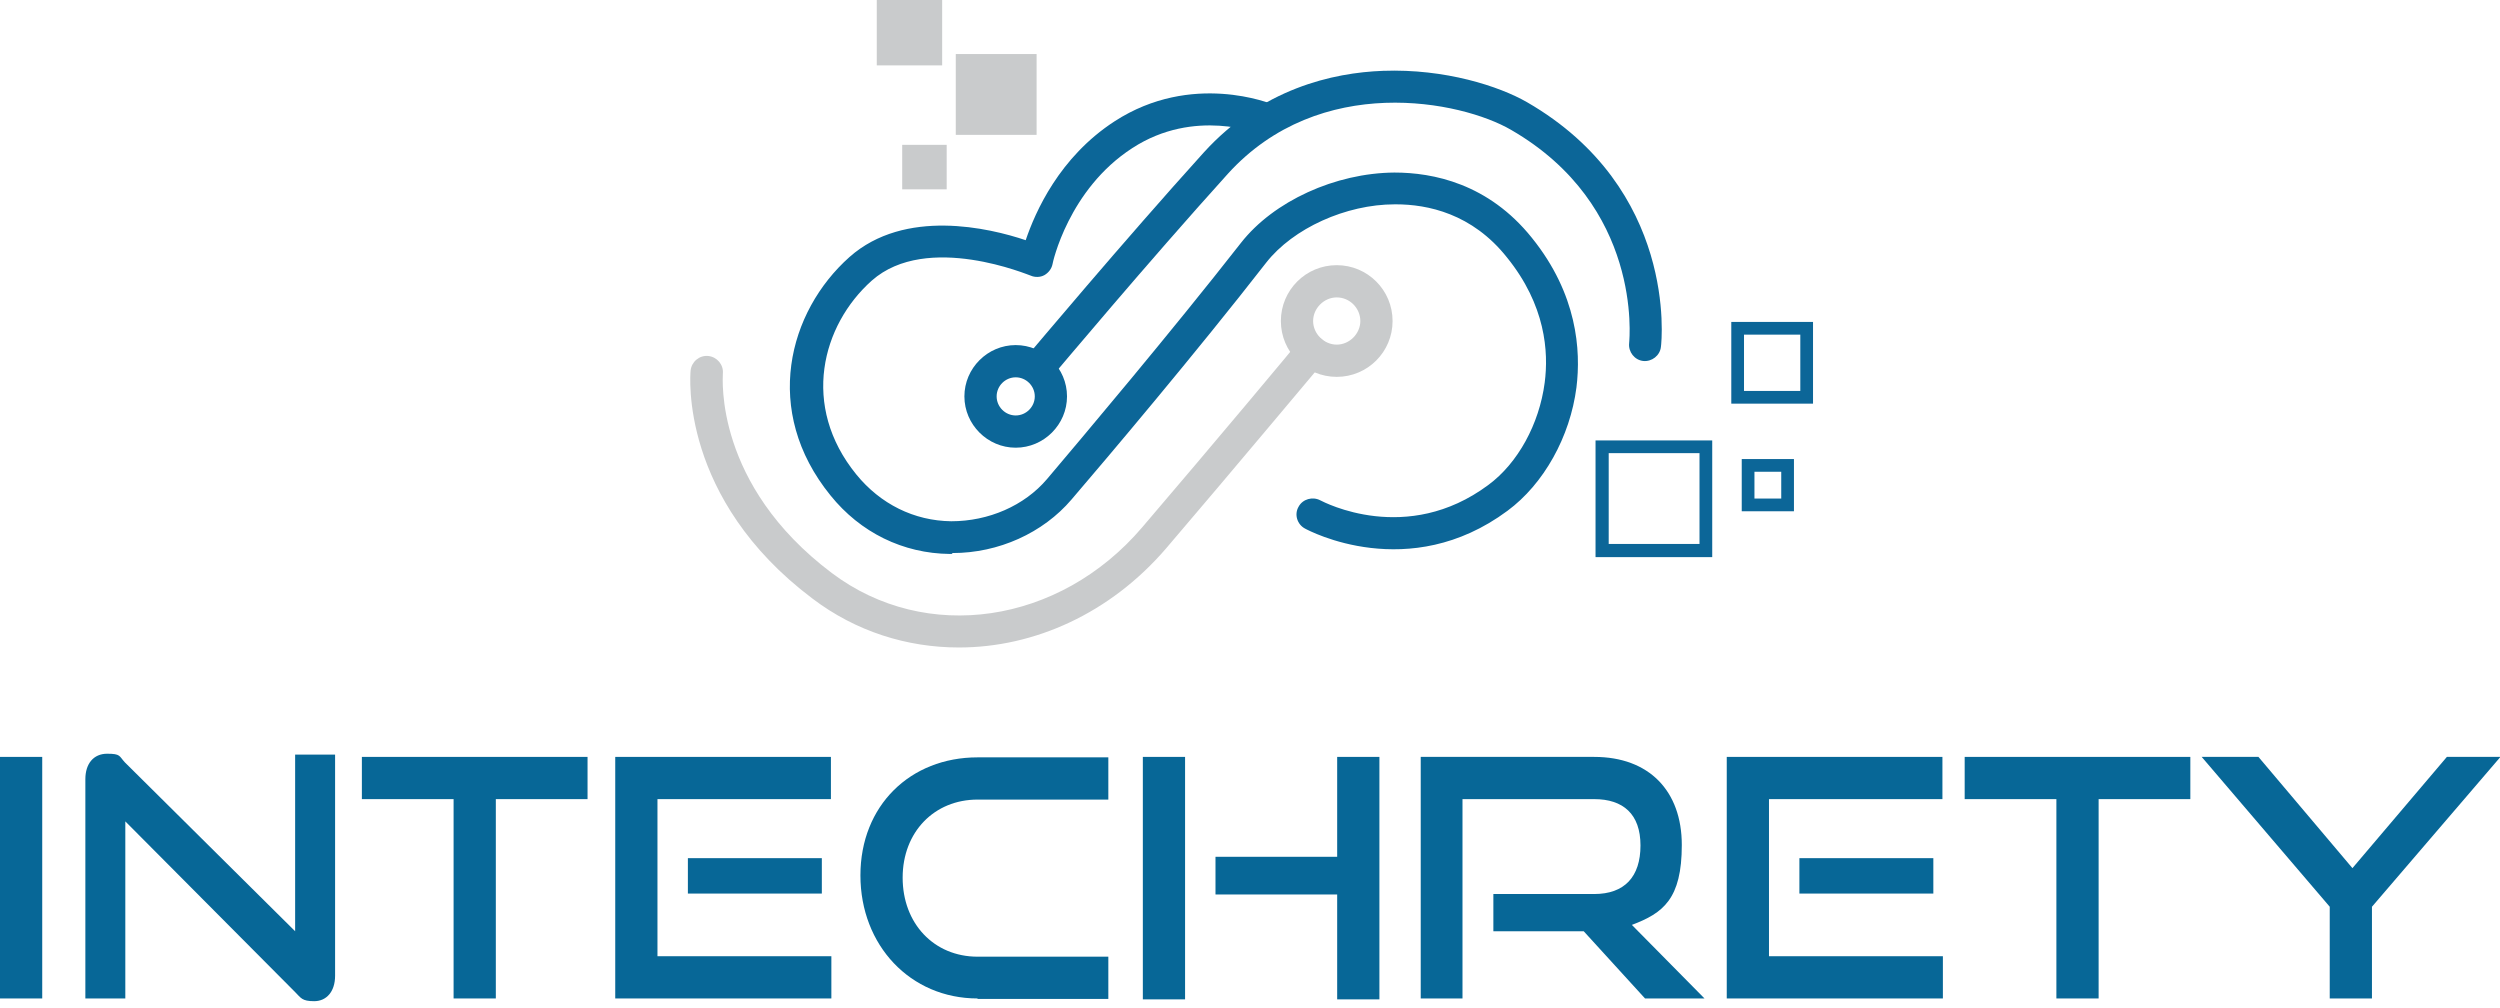 <svg width="300" height="121" viewBox="0 0 300 121" fill="none" xmlns="http://www.w3.org/2000/svg">
<g clip-path="url(#clip0_1025_120)">
<path d="M0 119.815V90.828H5.067V119.815H0Z" fill="#076797"/>
<path d="M15.038 98.62V119.815H10.243V93.499C10.243 91.646 11.224 90.447 12.859 90.447C14.493 90.447 14.275 90.72 14.984 91.483L35.416 111.751V90.556H40.211V117.091C40.211 118.998 39.175 120.142 37.704 120.142C36.233 120.142 36.124 119.761 35.416 119.052L15.038 98.566V98.62Z" fill="#076797"/>
<path d="M54.431 119.815V95.895H43.425V90.828H70.505V95.895H59.499V119.815H54.431Z" fill="#076797"/>
<path d="M73.829 119.815V90.828H99.71V95.895H78.896V114.747H99.764V119.815H73.883H73.829ZM82.546 107.228V102.979H98.62V107.228H82.546Z" fill="#076797"/>
<path d="M117.308 119.815C109.244 119.815 103.251 113.44 103.251 105.049C103.251 96.658 109.244 90.883 117.308 90.883H133V95.95H117.308C112.132 95.95 108.318 99.819 108.318 105.322C108.318 110.825 112.078 114.802 117.308 114.802H133V119.869H117.308V119.815Z" fill="#076797"/>
<path d="M137.141 119.924V90.828H142.209V119.924H137.141ZM160.461 119.924V107.337H145.859V102.815H160.461V90.828H165.529V119.924H160.461Z" fill="#076797"/>
<path d="M197.403 119.815L190.047 111.751H179.204V107.283H191.3C194.951 107.283 196.858 105.212 196.858 101.453C196.858 97.693 194.787 95.895 191.3 95.895H175.499V119.815H170.487V90.828H191.3C197.893 90.828 201.816 94.915 201.816 101.398C201.816 107.882 199.582 109.571 195.823 110.988L204.54 119.815H197.348H197.403Z" fill="#076797"/>
<path d="M207.21 119.815V90.828H233.091V95.895H212.278V114.747H233.146V119.815H207.265H207.21ZM215.928 107.228V102.979H232.001V107.228H215.928Z" fill="#076797"/>
<path d="M246.767 119.815V95.895H235.761V90.828H262.841V95.895H251.834V119.815H246.767Z" fill="#076797"/>
<path d="M279.568 119.815V108.809L264.203 90.828H271.013L282.292 104.177L293.625 90.828H300.054L284.635 108.809V119.815H279.568Z" fill="#076797"/>
<path d="M113.059 0H105.213V7.846H113.059V0Z" fill="#C9CBCC"/>
<path d="M124.392 6.484H114.693V16.183H124.392V6.484Z" fill="#C9CBCC"/>
<path d="M113.603 17.381H108.264V22.721H113.603V17.381Z" fill="#C9CBCC"/>
<path d="M203.941 54.377V65.274H193.044V54.377H203.941ZM205.467 52.852H191.464V66.855H205.467V52.852Z" fill="#0C6698"/>
<path d="M216.037 40.157V46.913H209.281V40.157H216.037ZM217.563 38.631H207.755V48.438H217.563V38.631Z" fill="#0C6698"/>
<path d="M213.749 56.611V59.826H210.534V56.611H213.749ZM215.274 55.086H209.008V61.352H215.274V55.086Z" fill="#0C6698"/>
<path d="M121.885 45.279C123.138 45.279 124.174 46.314 124.174 47.567C124.174 48.82 123.138 49.855 121.885 49.855C120.632 49.855 119.597 48.82 119.597 47.567C119.597 46.314 120.632 45.279 121.885 45.279ZM121.885 41.41C118.507 41.41 115.728 44.189 115.728 47.567C115.728 50.945 118.507 53.724 121.885 53.724C125.263 53.724 128.042 50.945 128.042 47.567C128.042 44.189 125.263 41.41 121.885 41.41Z" fill="#0C6698"/>
<path d="M125.1 45.442C124.664 45.442 124.228 45.278 123.847 45.006C123.03 44.298 122.921 43.099 123.629 42.282C123.738 42.173 134.69 29.096 144.443 18.308C151.417 10.625 159.971 8.718 165.965 8.5C173.429 8.228 179.913 10.353 183.237 12.26C201.271 22.667 199.419 40.865 199.31 41.628C199.201 42.663 198.22 43.426 197.185 43.317C196.15 43.208 195.387 42.227 195.496 41.192C195.55 40.538 197.076 24.683 181.33 15.584C175.336 12.096 158.391 8.664 147.33 20.869C137.632 31.602 126.735 44.624 126.626 44.733C126.244 45.169 125.699 45.442 125.154 45.442H125.1Z" fill="#0C6698"/>
<path d="M114.203 66.474C114.148 66.474 114.039 66.474 113.985 66.474C108.373 66.42 103.251 63.913 99.655 59.445C91.428 49.311 94.588 37.379 101.943 30.84C108.591 24.956 118.725 27.353 123.084 28.824C124.228 25.446 127.116 18.853 133.763 14.549C143.026 8.555 152.506 12.424 152.888 12.587C153.869 13.023 154.359 14.113 153.923 15.094C153.487 16.075 152.397 16.565 151.417 16.129C151.09 16.02 143.353 12.914 135.888 17.764C128.206 22.722 126.299 31.603 126.299 31.712C126.19 32.257 125.808 32.747 125.318 33.02C124.828 33.292 124.174 33.292 123.683 33.074C123.574 33.074 111.261 27.789 104.613 33.673C98.62 39.013 96.059 48.712 102.761 56.939C105.648 60.481 109.68 62.497 114.148 62.551C118.616 62.551 122.921 60.699 125.645 57.484C129.84 52.526 140.519 39.885 148.91 29.151C152.833 24.138 160.243 20.76 167.327 20.706C171.958 20.706 178.605 22.014 183.836 28.552C189.284 35.308 189.72 42.064 189.176 46.478C188.413 52.417 185.253 58.083 180.894 61.298C169.07 70.07 157.083 63.695 156.593 63.423C155.667 62.932 155.285 61.734 155.83 60.807C156.32 59.881 157.519 59.554 158.445 60.045C158.881 60.263 168.798 65.493 178.605 58.192C182.147 55.577 184.708 50.891 185.361 45.933C185.852 42.228 185.47 36.616 180.839 30.895C176.644 25.61 171.304 24.52 167.49 24.52C163.676 24.52 167.381 24.52 167.381 24.52C161.497 24.52 155.176 27.408 151.962 31.494C143.571 42.282 132.837 54.977 128.587 59.936C125.154 63.968 119.815 66.365 114.312 66.365L114.203 66.474Z" fill="#0C6698"/>
<path d="M160.407 35.689C161.987 35.689 163.24 36.996 163.24 38.522C163.24 40.048 161.932 41.355 160.407 41.355C158.881 41.355 157.574 40.048 157.574 38.522C157.574 36.996 158.881 35.689 160.407 35.689ZM160.407 31.82C156.702 31.82 153.705 34.817 153.705 38.522C153.705 42.227 156.702 45.224 160.407 45.224C164.112 45.224 167.109 42.227 167.109 38.522C167.109 34.817 164.112 31.82 160.407 31.82Z" fill="#C9CBCC"/>
<path d="M115.075 77.698C108.863 77.698 102.706 75.791 97.475 71.814C81.566 59.827 82.819 45.061 82.873 44.462C82.982 43.426 83.909 42.609 84.998 42.718C86.034 42.827 86.851 43.753 86.742 44.843C86.742 45.388 85.707 58.138 99.818 68.762C111.097 77.262 127.116 74.919 137.032 63.314C145.096 53.888 155.83 41.084 155.885 40.92C156.593 40.103 157.792 39.994 158.609 40.702C159.426 41.41 159.535 42.609 158.827 43.426C158.718 43.535 147.984 56.394 139.92 65.82C133.218 73.612 124.119 77.698 115.075 77.698Z" fill="#C9CBCC"/>
</g>
<defs>
<clipPath id="clip0_1025_120">
<rect width="300" height="120.142" fill="white"/>
</clipPath>
</defs>
</svg>
